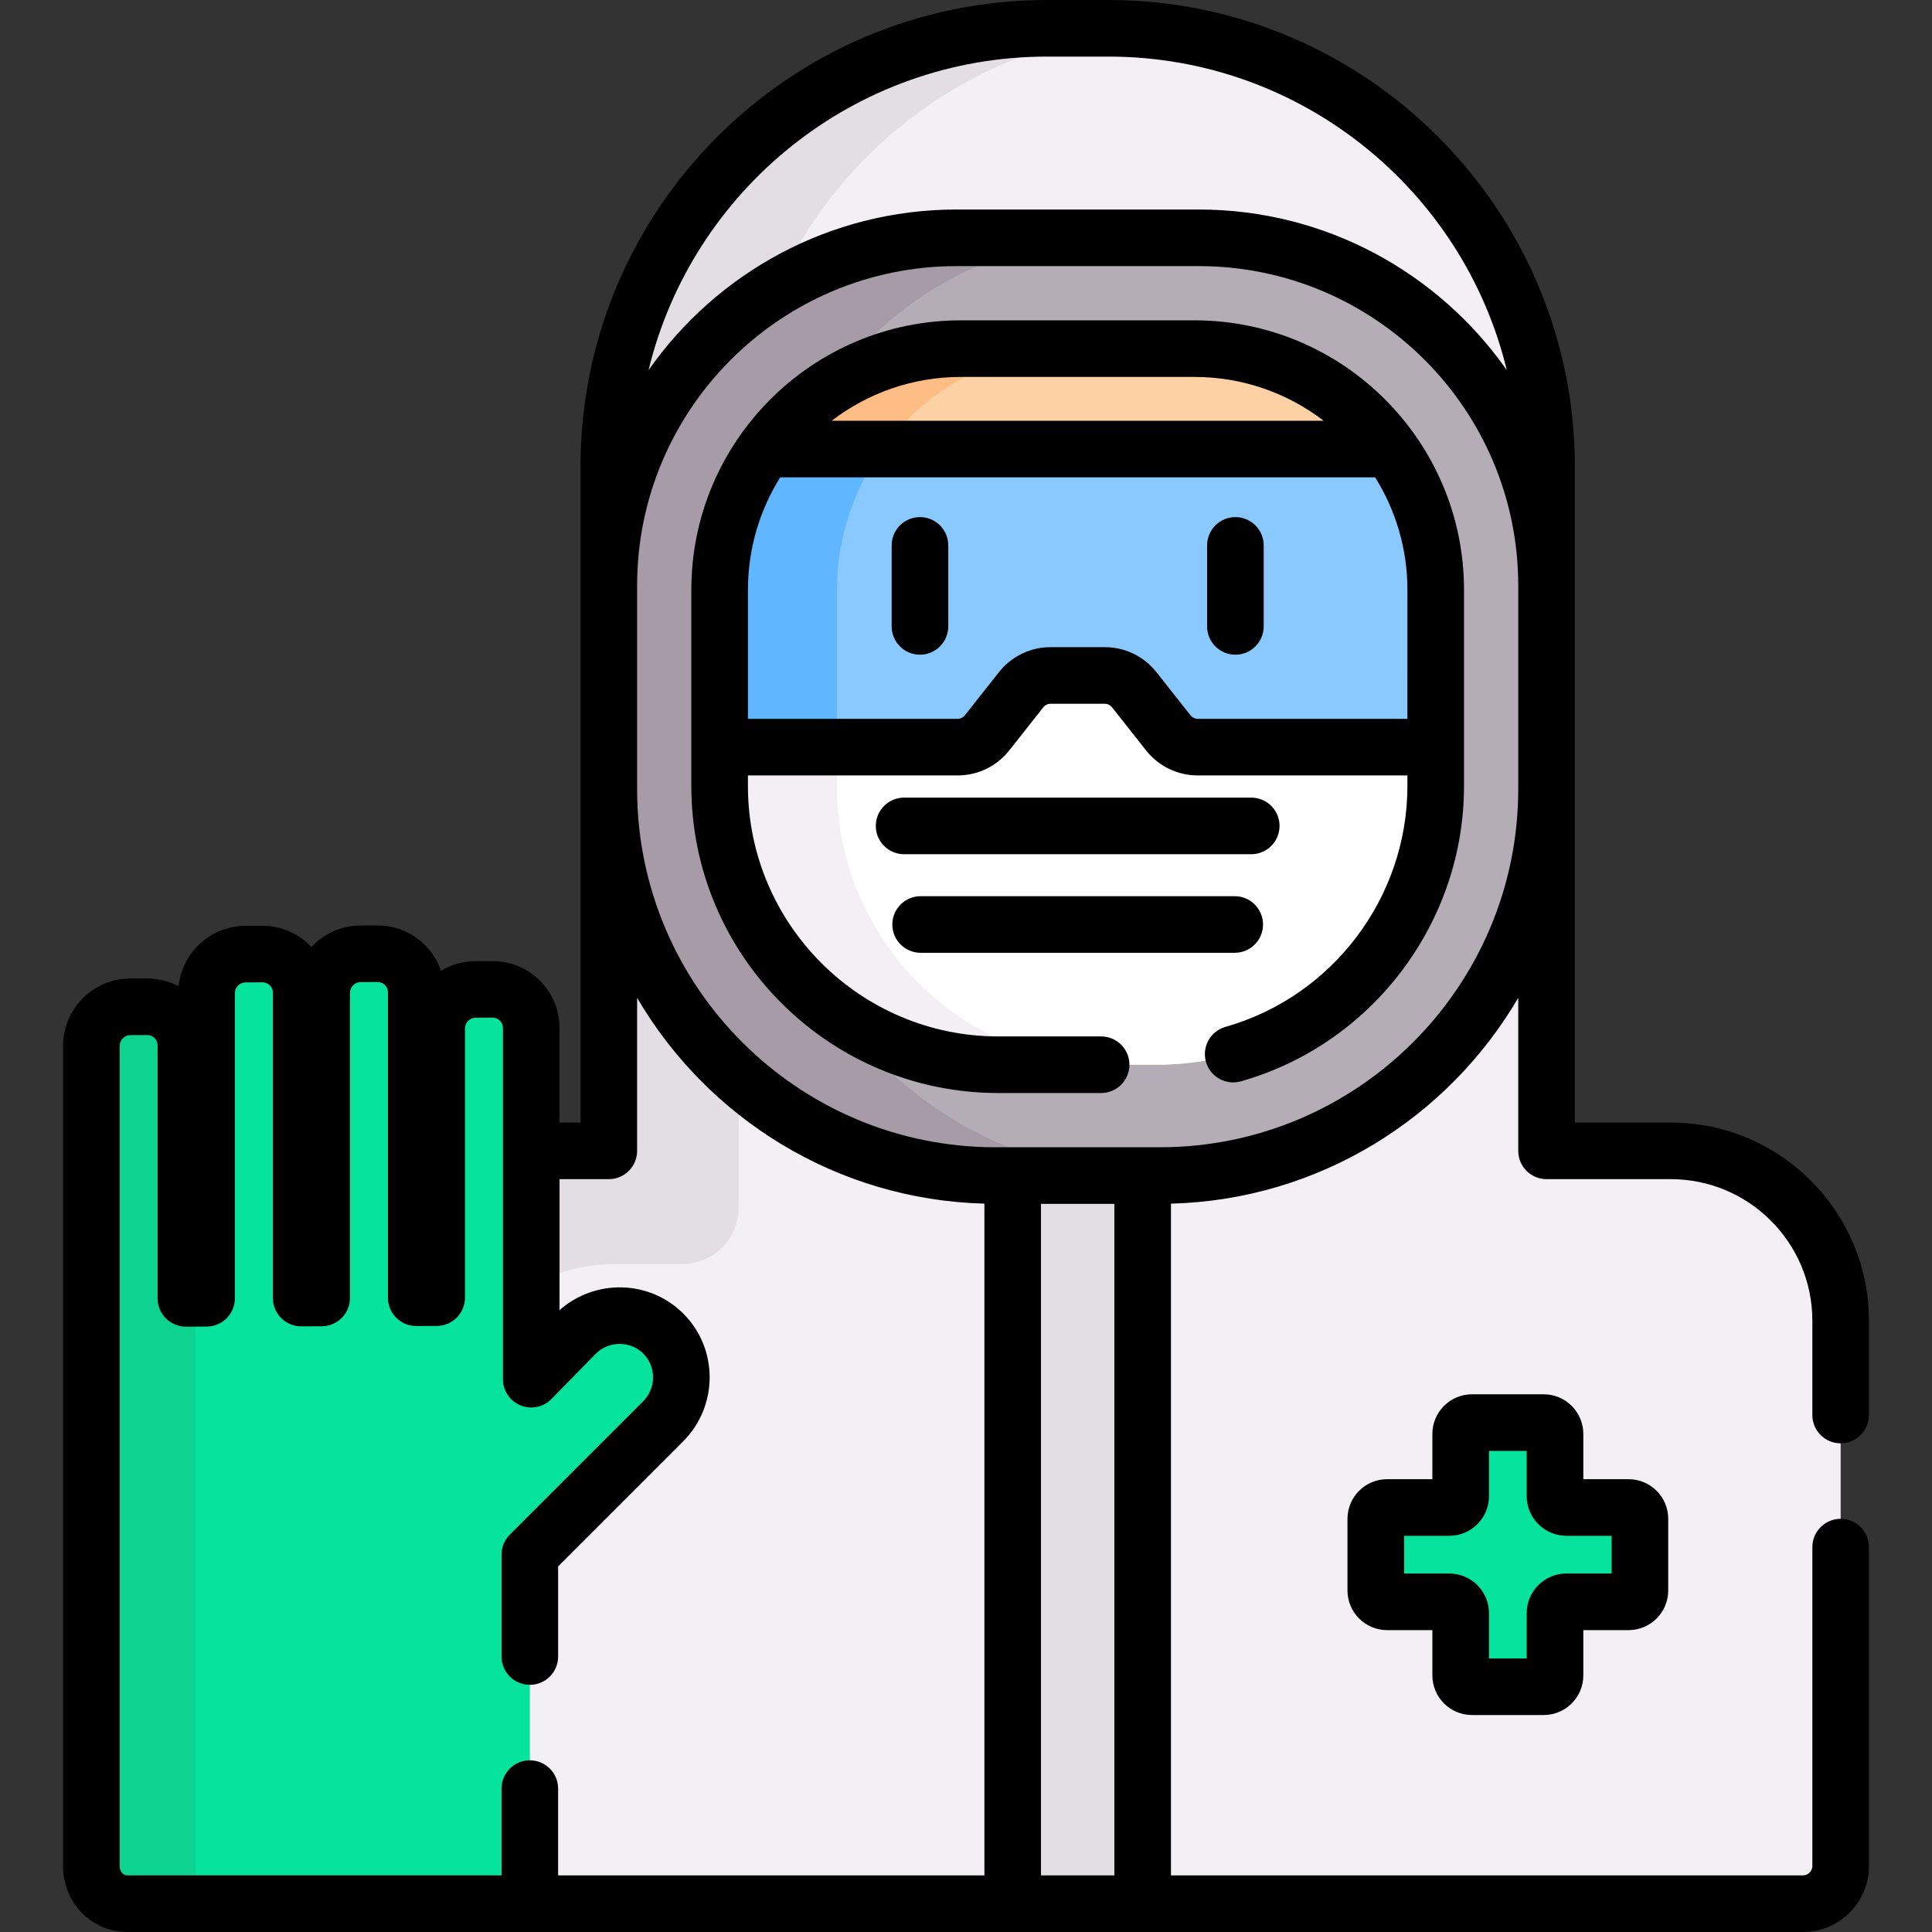 <svg id="Capa_1" enable-background="new 0 0 512 512" height="512" viewBox="0 0 512 512" width="512" xmlns="http://www.w3.org/2000/svg"><rect x="0" y="0" width="512" height="512" fill="#333333" stroke="none"/><g><g><g><path d="m442.793 304.991h-32.942v-181.387c0-64.122-51.982-116.104-116.105-116.104h-16.302c-64.123 0-116.104 51.982-116.104 116.104v181.387h-21.56v62.964l13.473-13.76c2.929-2.928 6.826-4.545 10.967-4.545 4.108 0 7.966 1.595 10.862 4.492 6.002 6.002 5.973 15.797-.064 21.834l-35.609 35.609v92.915h338.385c5.523 0 10-4.477 10-10v-144.509c-.001-24.853-20.148-45-45.001-45z" fill="#f3f0f3"/></g><g fill="#e2dee2"><path d="m161.34 155.194c0-33.359 17.814-62.636 44.428-78.818 16.929-37.969 53.635-65.179 97.033-68.527-2.988-.23-6.008-.349-9.055-.349h-16.302c-64.123 0-116.104 51.982-116.104 116.104z"/><path d="m161.34 209.075v95.916h-20.56v35.774c6.513-3.665 14.024-5.765 22.03-5.765h17.942c8.284 0 15-6.716 15-15v-34.398c-21.098-18.78-34.412-46.126-34.412-76.527z"/></g><path d="m268.373 311.533h34.444v192.967h-34.444z" fill="#e2dee2"/><g><path d="m263.798 311.533c-56.495 0-102.458-45.963-102.458-102.459v-53.88c0-50.824 41.348-92.172 92.172-92.172h64.168c50.823 0 92.172 41.348 92.172 92.172v53.88c0 56.496-45.963 102.459-102.459 102.459z" fill="#b5adb6"/></g><path d="m222.926 269.305c-19.448-13.302-32.217-35.655-32.217-60.997v-51.986c0-22.4 11.529-42.096 28.967-53.513 16.654-24.022 44.415-39.787 75.794-39.787h-41.959c-50.823 0-92.172 41.348-92.172 92.172v53.88c0 56.496 45.963 102.459 102.458 102.459h41.959c-34.002 0-64.183-16.654-82.83-42.228z" fill="#a79ba7"/><g><g><path d="m306.625 282.164h-42.061c-40.789 0-73.856-33.066-73.856-73.856v-51.986c0-35.308 28.623-63.931 63.931-63.931h61.911c35.308 0 63.931 28.623 63.931 63.931v51.986c0 40.79-33.066 73.856-73.856 73.856z" fill="#fed2a4"/></g><path d="m297.595 179h-24l-15 19h-67.886v10.308c0 40.789 33.066 73.856 73.856 73.856h42.061c40.79 0 73.856-33.066 73.856-73.856v-10.308h-67.886z" fill="#fff"/><g><g><path d="m233.85 119c11.608-16.11 30.517-26.608 51.89-26.608h-31.1c-21.373 0-40.282 10.498-51.89 26.608z" fill="#ffbd86"/></g></g><g><path d="m221.81 208.308v-10.308h-31.1v10.308c0 40.789 33.066 73.856 73.856 73.856h31.1c-40.79 0-73.856-33.066-73.856-73.856z" fill="#f3f0f3"/></g><g><path d="m368.441 119h-165.691c-7.568 10.504-12.041 23.387-12.041 37.323v41.677h67.886l15-19h24l15 19h67.886v-41.677c0-13.936-4.472-26.819-12.04-37.323z" fill="#8ac9fe"/></g><g><path d="m190.709 156.323v41.677h31.1v-41.677c0-13.935 4.472-26.819 12.041-37.323h-31.1c-7.569 10.504-12.041 23.387-12.041 37.323z" fill="#60b7ff"/></g></g><g><g><path d="m431.595 399.5h-16.5c-1.657 0-3-1.343-3-3v-16.5c0-1.657-1.343-3-3-3h-19c-1.657 0-3 1.343-3 3v16.5c0 1.657-1.343 3-3 3h-16.5c-1.657 0-3 1.343-3 3v19c0 1.657 1.343 3 3 3h16.5c1.657 0 3 1.343 3 3v16.5c0 1.657 1.343 3 3 3h19c1.657 0 3-1.343 3-3v-16.5c0-1.657 1.343-3 3-3h16.5c1.657 0 3-1.343 3-3v-19c0-1.657-1.343-3-3-3z" fill="#05e39c"/></g></g><g><path d="m175.789 353.435c-6.404-6.404-16.815-6.375-23.251.061l-11.758 12.009v-93.061c.015-5.651-4.596-10.263-10.249-10.247l-4.513.012c-5.651.015-10.286 4.651-10.302 10.302v71.385l-5.41.015v-80.914c.016-5.65-4.596-10.263-10.247-10.247l-4.515.012c-5.653.015-10.288 4.651-10.303 10.303v80.913l-5.435.014v-80.916c.015-5.65-4.597-10.261-10.247-10.248l-4.514.014c-5.649.012-10.285 4.647-10.301 10.301v80.916l-5.476.013v-67.027c.016-5.652-4.595-10.264-10.247-10.247l-4.511.013c-5.652.015-10.286 4.648-10.302 10.302v217.369c-.01 5.53 4.089 10.018 9.619 10.018h106.582v-92.5l35.316-35.316c6.436-6.437 6.465-16.848.064-23.249z" fill="#05e39c"/></g><g><g><path d="m51.81 494.482v-150.415l-2.542.006v-67.027c.016-5.652-4.595-10.264-10.247-10.247l-4.511.013c-5.652.015-10.286 4.648-10.302 10.302v217.369c-.01 5.53 4.089 10.018 9.619 10.018h27.602c-5.53-.001-9.629-4.489-9.619-10.019z" fill="#0ed290"/></g></g></g><g><path d="m243.8 137.038c-4.142 0-7.5 3.358-7.5 7.5v21.462c0 4.142 3.358 7.5 7.5 7.5s7.5-3.358 7.5-7.5v-21.462c0-4.142-3.358-7.5-7.5-7.5z"/><path d="m327.39 137.038c-4.142 0-7.5 3.358-7.5 7.5v21.462c0 4.142 3.358 7.5 7.5 7.5s7.5-3.358 7.5-7.5v-21.462c0-4.142-3.358-7.5-7.5-7.5z"/><path d="m316.55 84.892h-61.91c-39.387 0-71.431 32.043-71.431 71.431v51.986c0 44.86 36.496 81.356 81.356 81.356h27.245c4.142 0 7.5-3.358 7.5-7.5s-3.358-7.5-7.5-7.5h-27.245c-36.589 0-66.356-29.767-66.356-66.356v-2.809h55.54c5.39 0 10.396-2.426 13.736-6.656l8.994-11.393c.477-.604 1.192-.951 1.962-.951h14.308c.77 0 1.485.347 1.962.951l8.994 11.392c3.339 4.23 8.346 6.657 13.736 6.657h55.54v2.808c0 29.528-19.828 55.773-48.218 63.825-3.985 1.13-6.299 5.277-5.169 9.262s5.279 6.298 9.262 5.169c34.812-9.873 59.125-42.053 59.125-78.256v-51.986c0-39.387-32.043-71.43-71.431-71.43zm-61.91 15h61.911c12.863 0 24.728 4.335 34.229 11.608h-130.37c9.502-7.274 21.367-11.608 34.23-11.608zm118.341 90.608h-55.54c-.77 0-1.485-.347-1.962-.951l-8.994-11.392c-3.339-4.23-8.346-6.657-13.736-6.657h-14.308c-5.39 0-10.396 2.426-13.736 6.656l-8.994 11.393c-.477.604-1.192.951-1.962.951h-55.54v-34.178c0-10.944 3.142-21.163 8.555-29.822h157.662c5.414 8.66 8.555 18.879 8.555 29.822z"/><path d="m331.595 226.375c4.142 0 7.5-3.358 7.5-7.5s-3.358-7.5-7.5-7.5h-92c-4.142 0-7.5 3.358-7.5 7.5s3.358 7.5 7.5 7.5z"/><path d="m243.976 252.5h83.238c4.142 0 7.5-3.358 7.5-7.5s-3.358-7.5-7.5-7.5h-83.238c-4.142 0-7.5 3.358-7.5 7.5s3.358 7.5 7.5 7.5z"/><path d="m390.095 454.5h19c5.79 0 10.5-4.71 10.5-10.5v-12h12c5.79 0 10.5-4.71 10.5-10.5v-19c0-5.79-4.71-10.5-10.5-10.5h-12v-12c0-5.79-4.71-10.5-10.5-10.5h-19c-5.79 0-10.5 4.71-10.5 10.5v12h-12c-5.79 0-10.5 4.71-10.5 10.5v19c0 5.79 4.71 10.5 10.5 10.5h12v12c0 5.79 4.711 10.5 10.5 10.5zm-18-37.5v-10h12c5.79 0 10.5-4.71 10.5-10.5v-12h10v12c0 5.79 4.71 10.5 10.5 10.5h12v10h-12c-5.79 0-10.5 4.71-10.5 10.5v12h-10v-12c0-5.79-4.71-10.5-10.5-10.5z"/><path d="m487.793 382.5c4.142 0 7.5-3.358 7.5-7.5v-25.009c0-28.949-23.551-52.5-52.5-52.5h-25.442v-173.887c0-68.155-55.449-123.604-123.605-123.604h-16.302c-68.156 0-123.604 55.449-123.604 123.604v173.887h-5.56v-25.028c.013-4.745-1.833-9.209-5.196-12.572-3.352-3.351-7.796-5.194-12.521-5.194-.017 0-.035 0-.052 0l-4.513.012c-3.333.009-6.457.942-9.128 2.557-.862-2.538-2.304-4.865-4.259-6.819-3.352-3.352-7.796-5.195-12.521-5.195-.017 0-.035 0-.052 0l-4.514.013c-5.12.013-9.745 2.205-12.995 5.697-.137-.146-.276-.291-.418-.433-3.363-3.363-7.835-5.174-12.575-5.198l-4.507.014c-9.175.019-16.766 7.042-17.69 16.009-2.54-1.35-5.396-2.046-8.339-2.054l-4.51.013c-9.777.026-17.754 8.002-17.782 17.802v217.356c-.008 4.806 1.804 9.273 5.104 12.579 3.188 3.193 7.455 4.952 12.016 4.952h443.967c9.649 0 17.5-7.851 17.5-17.5v-84.502c0-4.142-3.358-7.5-7.5-7.5s-7.5 3.358-7.5 7.5v84.5c0 1.378-1.122 2.5-2.5 2.5h-167.478v-178.016c39.231-1.031 73.401-22.708 92.033-54.544v40.551c0 4.142 3.358 7.5 7.5 7.5h32.942c20.678 0 37.5 16.822 37.5 37.5v25.009c.001 4.142 3.359 7.5 7.501 7.5zm-210.349-367.5h16.302c51.097 0 94.058 35.473 105.568 83.084-18.043-25.715-47.906-42.561-81.636-42.561h-64.167c-33.73 0-63.593 16.846-81.636 42.562 11.511-47.612 54.472-83.085 105.569-83.085zm-16.571 482h-112.965v-23c0-4.142-3.358-7.5-7.5-7.5s-7.5 3.358-7.5 7.5v23h-99.082c-.573 0-1.031-.18-1.399-.549-.466-.466-.721-1.161-.72-1.968v-217.348c.004-1.526 1.296-2.819 2.823-2.823l4.512-.013h.008c.97 0 1.616.502 1.916.801.301.301.804.95.801 1.946v67.027c0 1.992.792 3.902 2.203 5.31 1.406 1.403 3.312 2.19 5.297 2.19h.018l5.476-.013c4.135-.01 7.482-3.365 7.482-7.5v-80.894c.004-1.527 1.294-2.82 2.824-2.823l4.51-.014h.007c.971 0 1.619.503 1.919.803.301.301.805.951.803 1.944v80.916c0 1.993.793 3.903 2.204 5.31 1.406 1.403 3.311 2.19 5.296 2.19h.02l5.435-.014c4.134-.011 7.48-3.366 7.48-7.5v-80.894c.004-1.526 1.296-2.818 2.824-2.822l4.516-.013h.008c.969 0 1.616.502 1.916.802.3.301.805.951.802 1.945v80.914c0 1.993.793 3.904 2.204 5.311s3.335 2.212 5.317 2.189l5.411-.015c4.134-.012 7.479-3.366 7.479-7.5v-71.365c.004-1.526 1.297-2.818 2.822-2.823l4.514-.012h.008c.97 0 1.618.502 1.917.802.3.3.804.95.802 1.945v93.061c0 3.048 1.844 5.792 4.667 6.944 2.82 1.151 6.059.481 8.192-1.696l11.703-11.953c1.702-1.702 3.958-2.642 6.354-2.648h.024c2.372 0 4.596.918 6.266 2.588 3.468 3.468 3.439 9.139-.064 12.642l-35.316 35.316c-1.407 1.406-2.197 3.314-2.197 5.303v27c0 4.142 3.358 7.5 7.5 7.5s7.5-3.358 7.5-7.5v-23.894l33.12-33.12c9.352-9.352 9.38-24.539.064-33.855-8.963-8.963-23.358-9.28-32.813-.918v-34.723h13.06c4.142 0 7.5-3.358 7.5-7.5v-40.552c18.633 31.836 52.803 53.513 92.034 54.544v178.019zm34.444 0h-19.444v-177.967h19.444zm107.034-287.925c0 52.36-42.599 94.958-94.959 94.958h-43.594c-52.36 0-94.958-42.598-94.958-94.958v-53.881c0-46.688 37.983-84.671 84.671-84.671h64.167c46.688 0 84.672 37.983 84.672 84.671v53.881z"/></g></g></svg>